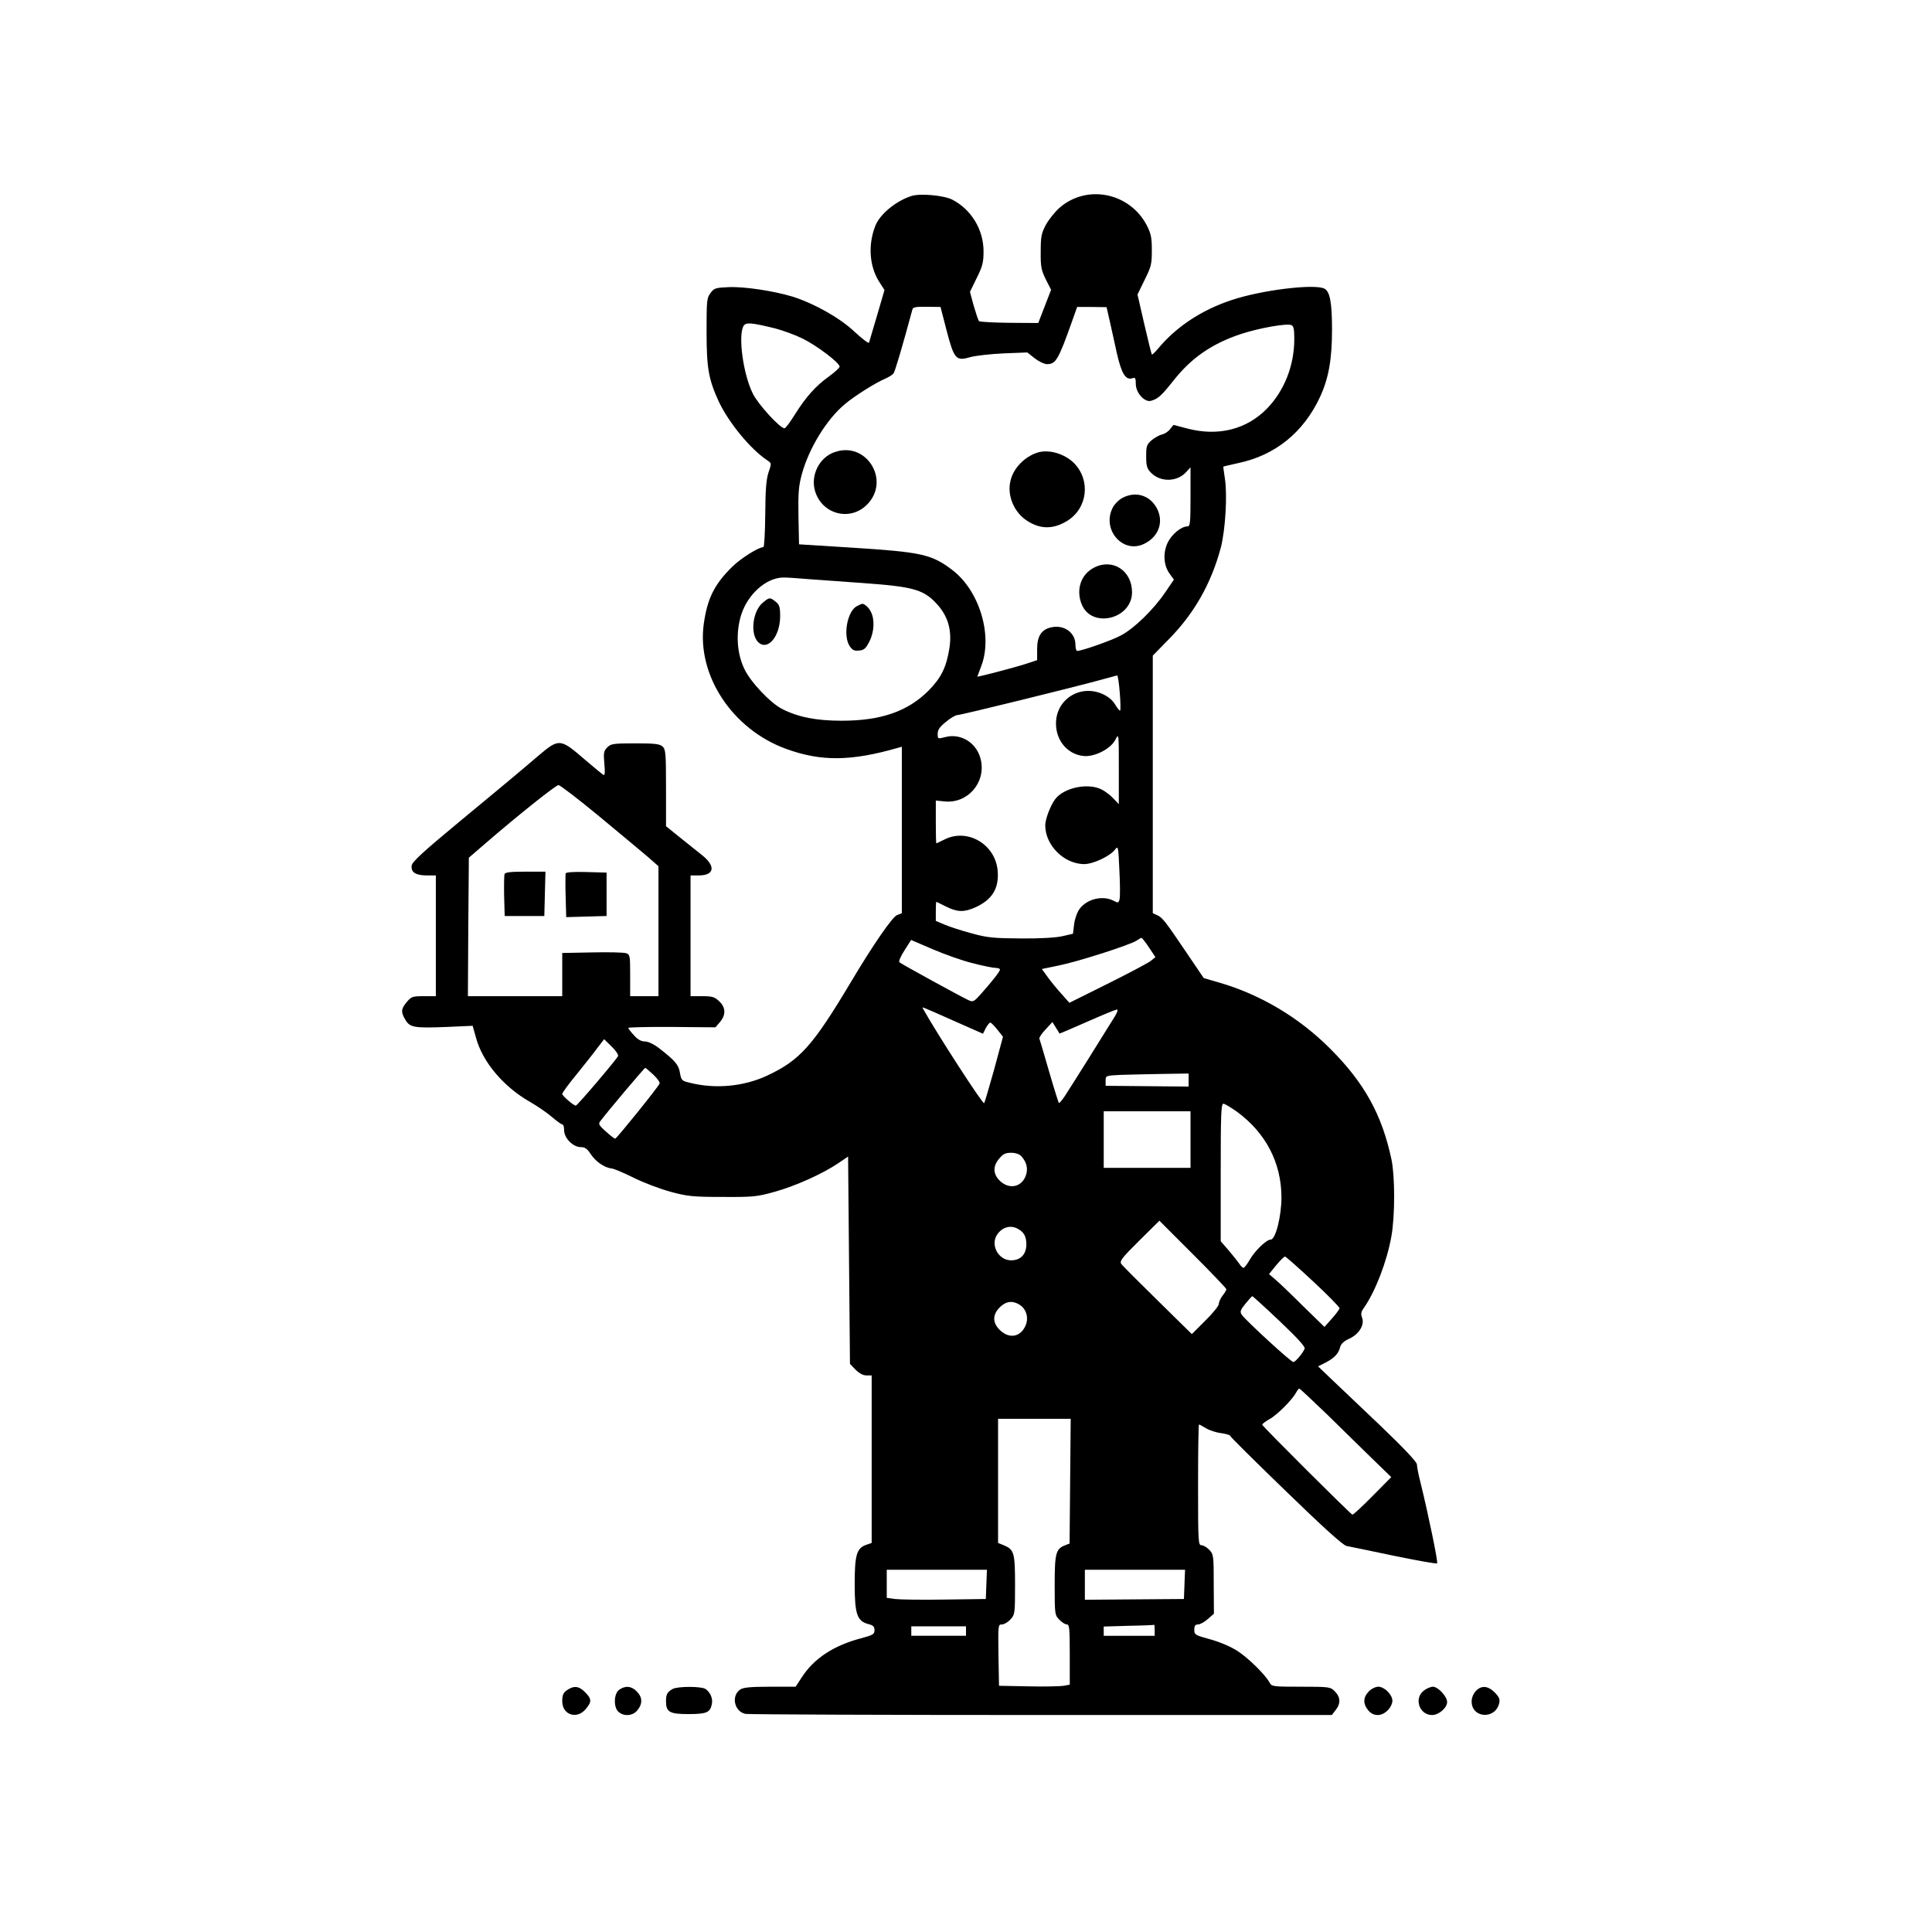 <?xml version="1.0" standalone="no"?>
<!DOCTYPE svg PUBLIC "-//W3C//DTD SVG 20010904//EN"
 "http://www.w3.org/TR/2001/REC-SVG-20010904/DTD/svg10.dtd">
<svg version="1.0" xmlns="http://www.w3.org/2000/svg"
 width="1024pt" height="1024pt" viewBox="0 0 1024 1024"
 preserveAspectRatio="xMidYMid meet">

<g transform="translate(0,1024) scale(0.1,-0.1)"
fill="#000000" stroke="none">
<path d="M4830 9201 c-83 -27 -168 -98 -191 -159 -39 -100 -31 -213 20 -294
l29 -45 -39 -134 c-22 -74 -41 -139 -43 -145 -2 -6 -36 20 -76 57 -78 74 -215
151 -330 187 -99 30 -256 54 -339 50 -68 -3 -76 -5 -95 -31 -20 -26 -21 -41
-21 -205 0 -195 11 -253 65 -371 53 -112 169 -253 257 -311 23 -15 23 -16 6
-65 -12 -38 -16 -91 -17 -222 -1 -95 -5 -173 -10 -173 -25 0 -118 -58 -164
-103 -96 -94 -133 -169 -152 -305 -37 -271 151 -557 436 -661 186 -68 345 -66
592 5 l22 6 0 -441 0 -441 -25 -10 c-25 -9 -127 -157 -245 -355 -203 -340
-271 -415 -444 -496 -124 -58 -275 -72 -409 -38 -43 10 -46 13 -53 52 -7 43
-24 64 -109 130 -30 23 -59 37 -77 37 -19 0 -38 10 -58 33 -16 17 -30 35 -30
39 0 3 104 6 231 5 l231 -2 24 28 c32 38 31 77 -4 110 -24 23 -36 27 -90 27
l-62 0 0 320 0 320 43 0 c85 0 92 50 15 110 -29 23 -83 66 -120 96 l-68 55 0
203 c0 184 -2 204 -18 219 -15 14 -41 17 -145 17 -116 0 -129 -2 -148 -21 -19
-19 -21 -29 -16 -86 4 -38 3 -63 -3 -61 -5 2 -49 38 -98 80 -133 115 -138 116
-249 22 -38 -32 -90 -77 -118 -100 -27 -23 -162 -135 -300 -249 -193 -160
-251 -213 -253 -233 -5 -35 21 -52 80 -52 l48 0 0 -320 0 -320 -64 0 c-59 0
-66 -2 -90 -31 -31 -36 -32 -54 -7 -95 24 -40 47 -44 221 -37 l135 6 19 -67
c35 -126 145 -256 283 -335 40 -23 93 -59 118 -81 26 -22 50 -40 56 -40 5 0 9
-14 9 -31 0 -41 47 -89 88 -89 22 0 34 -8 53 -37 26 -40 74 -73 111 -76 13 -2
66 -24 118 -50 52 -26 140 -59 195 -74 89 -24 119 -27 275 -27 161 -1 183 1
275 27 109 30 252 94 337 151 l53 36 5 -549 5 -550 29 -30 c20 -20 40 -31 58
-31 l28 0 0 -444 0 -444 -29 -10 c-51 -18 -61 -54 -61 -209 0 -159 13 -195 72
-211 26 -6 33 -14 33 -32 0 -22 -8 -26 -70 -43 -146 -38 -251 -107 -316 -208
l-32 -49 -136 0 c-104 0 -142 -4 -158 -15 -49 -34 -31 -117 28 -129 17 -3 724
-6 1570 -6 l1538 0 20 26 c28 35 26 69 -4 99 -23 24 -28 25 -179 25 -150 0
-156 1 -167 22 -22 41 -113 131 -171 168 -34 22 -92 47 -143 61 -81 22 -85 25
-85 51 0 21 5 28 20 28 11 0 34 13 52 29 l32 28 -1 157 c0 150 -1 158 -23 181
-13 14 -32 25 -42 25 -17 0 -18 17 -18 320 0 176 2 320 5 320 2 0 19 -9 37
-20 18 -11 54 -23 81 -26 26 -4 47 -10 47 -14 0 -5 133 -136 295 -293 202
-196 303 -287 322 -291 16 -3 128 -26 251 -52 123 -25 226 -44 229 -40 6 5
-46 257 -88 428 -11 42 -19 85 -19 96 0 13 -68 85 -192 204 -106 101 -224 213
-262 249 l-70 67 40 20 c46 24 69 48 77 82 4 17 20 32 49 45 52 24 82 74 67
112 -7 19 -5 31 10 51 61 87 123 249 146 381 19 108 19 315 0 406 -50 236
-143 405 -324 586 -165 166 -372 289 -592 352 l-79 23 -88 130 c-117 173 -130
190 -158 203 l-24 11 0 683 0 682 88 90 c133 136 221 292 272 480 25 95 36
283 22 370 -5 33 -9 61 -8 62 1 1 36 9 77 18 197 41 347 162 435 350 46 99 64
200 64 357 0 145 -11 202 -40 218 -51 27 -334 -7 -494 -61 -159 -53 -293 -142
-389 -258 -15 -18 -30 -32 -32 -30 -2 2 -20 75 -40 161 l-36 157 38 78 c35 70
38 84 38 157 0 68 -5 89 -27 132 -91 174 -319 219 -463 92 -25 -22 -58 -64
-73 -92 -23 -44 -26 -63 -26 -141 -1 -78 3 -97 27 -146 l28 -55 -34 -88 -34
-88 -154 1 c-85 1 -157 5 -160 9 -4 4 -16 40 -28 81 l-20 74 36 74 c31 62 36
83 36 141 0 115 -65 222 -166 274 -46 23 -171 34 -217 19z m187 -712 c40 -153
50 -164 125 -142 29 8 109 17 178 20 l125 5 39 -31 c22 -17 51 -31 66 -31 46
0 60 24 131 224 l28 79 78 0 78 -1 17 -74 c9 -40 26 -117 38 -172 24 -105 46
-142 81 -131 16 6 19 1 19 -30 0 -48 48 -100 82 -89 37 11 54 27 117 106 95
121 204 196 356 247 97 32 242 58 269 48 13 -5 16 -21 16 -74 0 -141 -53 -274
-145 -369 -109 -111 -259 -148 -423 -105 l-72 19 -18 -22 c-9 -13 -29 -26 -44
-29 -15 -4 -40 -18 -55 -31 -25 -22 -28 -31 -28 -84 0 -50 4 -65 24 -86 49
-52 138 -52 187 1 l24 26 0 -157 c0 -138 -2 -156 -16 -156 -33 0 -83 -41 -105
-86 -26 -55 -22 -121 11 -166 l22 -30 -47 -69 c-62 -91 -165 -191 -234 -227
-50 -27 -207 -82 -232 -82 -5 0 -9 15 -9 33 0 62 -57 105 -123 93 -56 -10 -80
-46 -80 -116 l0 -59 -61 -20 c-55 -18 -256 -71 -256 -67 0 0 10 26 21 56 62
162 -10 401 -155 510 -110 83 -161 94 -541 118 l-270 17 -3 149 c-2 124 1 160
18 223 38 138 131 290 228 371 52 44 164 114 214 135 18 8 38 20 44 28 8 11
48 146 100 339 3 12 20 15 76 14 l73 -1 32 -124z m-907 10 c41 -11 107 -35
145 -54 75 -37 195 -128 195 -148 0 -7 -26 -30 -56 -52 -70 -50 -122 -108
-181 -202 -25 -40 -49 -73 -55 -73 -24 0 -140 127 -168 184 -51 103 -78 303
-50 357 12 22 40 20 170 -12z m182 -1329 c68 -5 193 -14 278 -20 280 -20 330
-35 405 -122 52 -62 71 -134 57 -224 -16 -101 -44 -157 -110 -224 -111 -111
-253 -160 -461 -160 -135 0 -230 19 -315 62 -63 32 -168 143 -201 213 -41 86
-46 196 -15 291 36 106 129 189 217 193 12 1 77 -3 145 -9z m1643 -601 c4 -49
5 -92 2 -95 -2 -3 -14 11 -26 31 -14 24 -37 43 -68 57 -118 52 -245 -28 -246
-155 -1 -91 60 -165 146 -174 58 -6 145 38 169 87 18 35 18 33 18 -154 l0
-188 -28 29 c-15 17 -43 38 -62 48 -73 38 -204 10 -249 -53 -25 -35 -51 -105
-51 -136 0 -106 99 -205 206 -206 47 0 135 41 162 75 19 24 19 23 25 -108 4
-73 4 -142 1 -153 -5 -20 -8 -21 -32 -8 -58 30 -143 9 -181 -45 -12 -16 -25
-53 -28 -80 l-6 -50 -56 -13 c-35 -8 -118 -13 -221 -12 -144 1 -177 4 -260 27
-53 14 -117 35 -143 46 l-47 20 0 51 c0 27 1 50 3 50 1 0 24 -11 51 -25 60
-30 96 -31 156 -4 88 40 125 99 118 191 -10 142 -160 231 -283 168 -22 -11
-41 -20 -42 -20 -2 0 -3 51 -3 114 l0 113 48 -5 c121 -11 217 99 191 219 -19
90 -105 145 -190 122 -39 -10 -39 -10 -39 18 0 21 11 37 44 63 23 20 51 36 61
36 18 0 591 141 750 184 50 14 93 25 96 26 4 0 10 -41 14 -91z m-2760 -655
c110 -91 226 -188 258 -215 l57 -50 0 -345 0 -344 -75 0 -75 0 0 110 c0 106
-1 111 -22 118 -13 4 -94 6 -180 4 l-158 -3 0 -115 0 -114 -250 0 -250 0 2
367 3 367 80 69 c167 145 381 316 395 316 8 0 105 -74 215 -165z m2915 -696
l34 -51 -26 -21 c-15 -11 -118 -66 -229 -121 l-201 -100 -40 45 c-23 25 -56
65 -74 90 l-32 44 91 19 c97 19 378 109 412 132 11 8 22 14 25 14 3 0 21 -22
40 -51z m-935 -83 c54 -14 108 -25 121 -25 13 0 24 -4 24 -9 0 -9 -35 -55 -98
-126 -39 -44 -44 -47 -67 -37 -41 19 -359 193 -368 202 -5 4 7 32 27 63 l35
55 114 -49 c63 -27 158 -61 212 -74z m-92 -309 l147 -65 15 30 c9 16 19 29 24
29 4 0 21 -17 37 -37 l30 -38 -47 -174 c-27 -95 -50 -176 -53 -178 -7 -7 -253
373 -324 501 -6 11 -16 15 171 -68z m846 27 c-49 -80 -239 -383 -265 -422 -15
-23 -29 -39 -32 -37 -2 3 -26 78 -52 168 -26 90 -49 168 -51 173 -2 6 13 28
33 49 l36 39 18 -29 c10 -16 19 -30 19 -32 1 -1 67 27 146 62 79 35 150 64
157 65 9 1 6 -11 -9 -36z m-2633 -210 c-6 -16 -216 -263 -224 -263 -12 0 -72
52 -72 62 0 6 35 54 78 106 42 52 92 115 110 140 l34 44 39 -38 c22 -21 37
-44 35 -51z m187 -99 c21 -20 36 -41 33 -47 -9 -21 -228 -292 -235 -292 -5 0
-27 17 -50 38 -37 33 -41 40 -29 55 45 59 233 282 238 282 3 0 22 -17 43 -36z
m2837 -29 l0 -34 -220 2 -220 2 0 27 c0 27 0 27 83 31 45 1 144 4 220 5 l137
2 0 -35z m257 -168 c153 -113 234 -270 235 -452 0 -101 -31 -225 -57 -225 -22
0 -81 -56 -110 -105 -14 -25 -30 -45 -34 -45 -5 0 -16 11 -24 24 -9 13 -34 44
-56 70 l-41 47 0 365 c0 304 2 364 14 364 8 0 40 -20 73 -43z m-247 -147 l0
-150 -230 0 -230 0 0 150 0 150 230 0 230 0 0 -150z m-897 -88 c30 -33 38 -70
22 -108 -25 -60 -93 -69 -141 -17 -31 34 -31 74 2 112 20 25 34 31 63 31 23 0
44 -7 54 -18z m1087 -705 c0 -5 -9 -20 -20 -34 -11 -14 -20 -34 -20 -44 0 -10
-32 -50 -72 -89 l-71 -71 -181 178 c-100 98 -187 185 -193 194 -10 15 4 33 95
123 l107 106 178 -178 c97 -97 177 -181 177 -185z m-1107 321 c34 -18 46 -40
47 -82 0 -54 -30 -86 -81 -86 -68 0 -112 83 -73 138 27 38 70 50 107 30z
m1566 -279 c78 -72 141 -137 141 -143 -1 -6 -19 -31 -41 -55 l-39 -44 -113
110 c-61 61 -127 124 -146 140 l-35 30 38 47 c21 25 42 46 47 46 4 0 71 -59
148 -131z m-177 -211 c90 -85 137 -136 133 -146 -9 -23 -49 -71 -60 -71 -12
-1 -251 219 -273 250 -11 17 -9 24 19 59 18 22 34 40 37 40 2 0 67 -59 144
-132z m-1377 86 c35 -23 48 -68 31 -109 -26 -61 -85 -73 -135 -26 -41 39 -42
82 -2 122 33 33 69 37 106 13z m1629 -581 c77 -76 186 -182 240 -235 l100 -97
-99 -100 c-55 -56 -103 -100 -107 -99 -12 5 -478 469 -478 477 0 4 17 17 38
29 41 22 121 103 141 140 6 12 14 22 18 22 3 0 69 -62 147 -137z m-1362 -353
l-3 -331 -23 -9 c-50 -19 -56 -42 -56 -213 0 -154 1 -158 25 -182 13 -14 31
-25 40 -25 13 0 15 -22 15 -160 l0 -159 -32 -6 c-18 -3 -103 -5 -188 -3 l-155
3 -3 163 c-2 158 -2 162 18 162 12 0 32 12 45 26 24 26 25 31 25 183 0 172 -5
188 -60 211 l-30 12 0 329 0 329 193 0 192 0 -3 -330z m-444 -547 l-3 -78
-220 -3 c-121 -2 -239 0 -262 3 l-43 6 0 75 0 74 265 0 266 0 -3 -77z m1050 0
l-3 -78 -262 -2 -263 -2 0 79 0 80 265 0 266 0 -3 -77z m-158 -243 l0 -30
-135 0 -135 0 0 25 0 24 133 4 c72 1 133 4 135 5 1 1 2 -11 2 -28z m-1000 -5
l0 -25 -145 0 -145 0 0 25 0 25 145 0 145 0 0 -25z"/>
<path d="M4422 7843 c-80 -28 -127 -123 -102 -206 37 -123 185 -162 275 -72
128 128 -4 340 -173 278z"/>
<path d="M5498 7841 c-70 -23 -129 -85 -143 -153 -17 -74 19 -161 84 -205 72
-49 142 -50 217 -4 109 67 126 216 36 307 -51 50 -134 74 -194 55z"/>
<path d="M5951 7602 c-19 -9 -43 -33 -53 -52 -61 -117 55 -250 169 -191 76 38
103 118 63 190 -38 67 -111 88 -179 53z"/>
<path d="M5800 7232 c-71 -35 -99 -118 -66 -197 54 -128 266 -76 266 66 0 114
-102 181 -200 131z"/>
<path d="M4042 7045 c-54 -46 -67 -169 -22 -210 50 -45 114 32 115 138 0 50
-4 62 -24 78 -30 24 -33 24 -69 -6z"/>
<path d="M4543 7028 c-52 -25 -76 -156 -40 -212 15 -22 25 -27 50 -24 27 2 36
11 55 48 26 51 29 118 7 159 -11 23 -38 45 -48 40 -1 0 -12 -5 -24 -11z"/>
<path d="M2674 5607 c-2 -7 -3 -60 -2 -118 l3 -104 105 0 105 0 3 118 3 117
-106 0 c-78 0 -107 -3 -111 -13z"/>
<path d="M2998 5611 c-1 -6 -2 -60 0 -121 l3 -111 107 3 107 3 0 115 0 115
-107 3 c-65 2 -107 -1 -110 -7z"/>
<path d="M3015 1288 c-28 -16 -35 -28 -35 -65 0 -72 77 -98 124 -42 33 39 33
54 -3 90 -31 31 -54 35 -86 17z"/>
<path d="M3282 1284 c-29 -20 -31 -93 -4 -117 29 -26 77 -22 101 9 28 35 26
69 -4 99 -28 29 -61 32 -93 9z"/>
<path d="M3565 1288 c-28 -16 -35 -28 -35 -64 0 -58 18 -69 118 -69 97 0 116
8 125 53 6 29 -7 60 -32 79 -20 16 -149 16 -176 1z"/>
<path d="M7255 1275 c-30 -30 -32 -64 -4 -99 27 -34 71 -35 104 -1 14 13 25
36 25 50 0 33 -42 75 -75 75 -14 0 -37 -11 -50 -25z"/>
<path d="M7546 1279 c-53 -41 -23 -129 44 -129 36 0 80 38 80 69 0 29 -48 81
-75 81 -12 0 -34 -9 -49 -21z"/>
<path d="M7822 1277 c-13 -14 -22 -36 -22 -55 0 -89 125 -97 146 -10 5 22 0
33 -24 58 -36 36 -71 38 -100 7z"/>
</g>
</svg>

